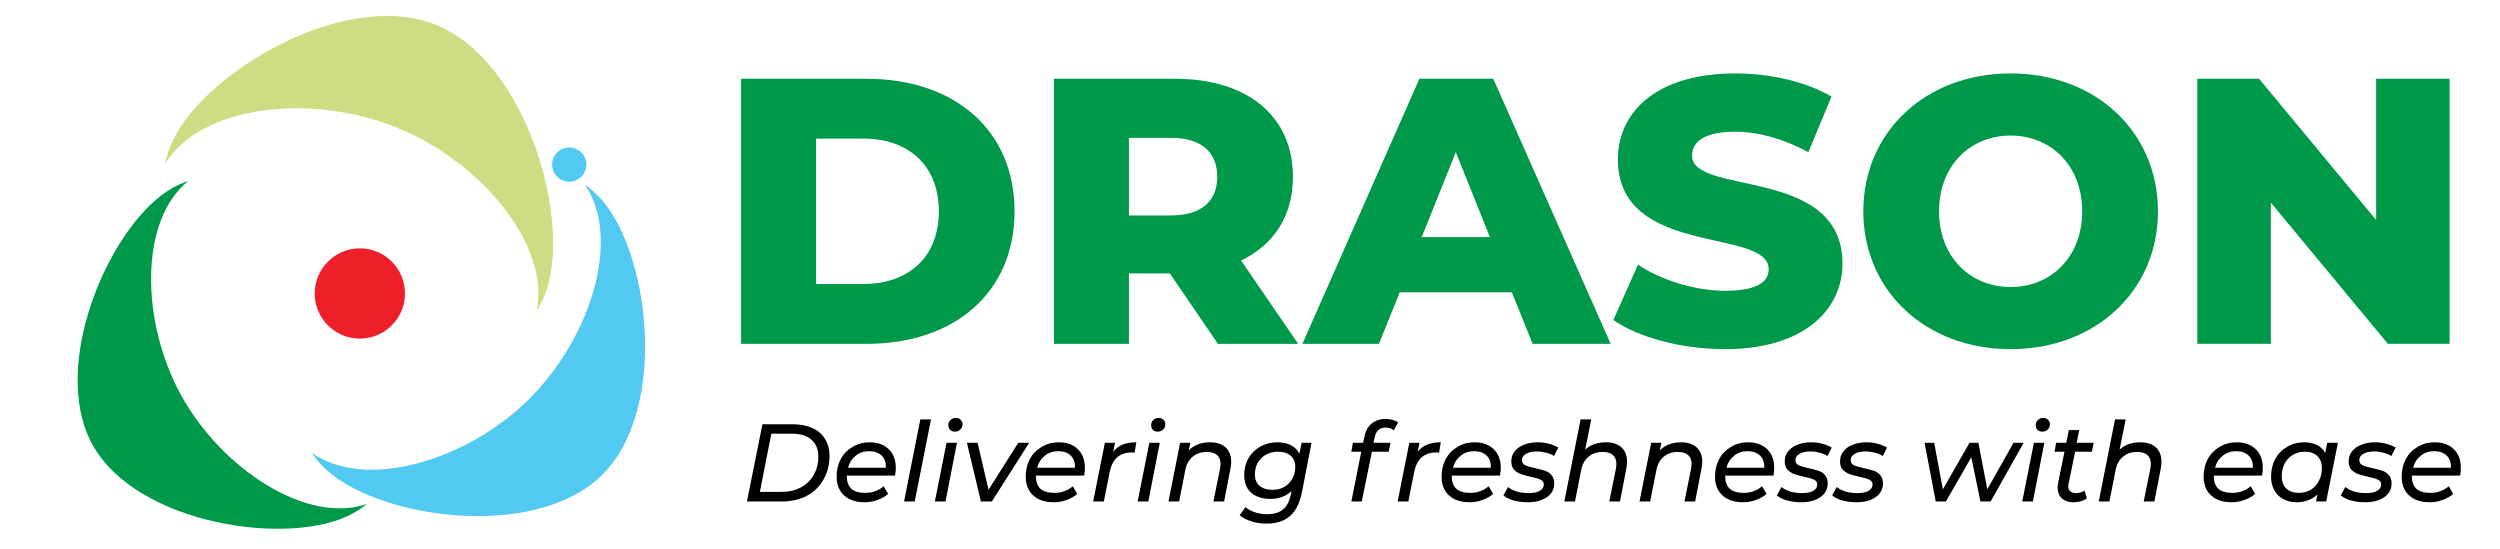 <?xml version="1.0" encoding="UTF-8"?> <svg xmlns="http://www.w3.org/2000/svg" xmlns:xlink="http://www.w3.org/1999/xlink" width="205" zoomAndPan="magnify" viewBox="0 0 153.75 33.75" height="45" preserveAspectRatio="xMidYMid meet" version="1.0"><defs><g></g><clipPath id="9f712410fc"><path d="M 10.074 0.918 L 34.023 0.918 L 34.023 19.238 L 10.074 19.238 Z M 10.074 0.918 " clip-rule="nonzero"></path></clipPath><clipPath id="02148a394e"><path d="M 33.512 18.121 C 33.367 18.477 33.199 18.812 33 19.129 C 33.859 15.023 29.5 9.863 24.281 7.797 C 19.059 5.727 12.348 6.488 10.16 10.066 C 10.23 9.699 10.336 9.34 10.48 8.984 C 12.199 4.645 21.086 -0.742 26.773 1.512 C 32.457 3.766 35.23 13.785 33.512 18.121 " clip-rule="nonzero"></path></clipPath><clipPath id="f267191e7d"><path d="M 19.102 11.254 L 39.781 11.254 L 39.781 31.801 L 19.102 31.801 Z M 19.102 11.254 " clip-rule="nonzero"></path></clipPath><clipPath id="40cbdc6d08"><path d="M 19.848 28.676 C 19.59 28.418 19.363 28.137 19.164 27.84 C 22.426 30.184 28.637 28.371 32.477 24.605 C 36.316 20.836 38.254 14.66 35.969 11.355 C 36.262 11.562 36.539 11.793 36.797 12.059 C 39.926 15.25 41.191 25.125 37.012 29.227 C 32.828 33.332 22.98 31.871 19.848 28.68 " clip-rule="nonzero"></path></clipPath><clipPath id="0f46d03193"><path d="M 4.707 11.125 L 22.637 11.125 L 22.637 32.586 L 4.707 32.586 Z M 4.707 11.125 " clip-rule="nonzero"></path></clipPath><clipPath id="c21897bb70"><path d="M 10.625 11.547 C 10.934 11.375 11.254 11.238 11.582 11.125 C 8.559 13.555 8.645 19.789 11.152 24.332 C 13.664 28.871 18.898 32.262 22.559 30.996 C 22.293 31.211 22.004 31.41 21.695 31.578 C 17.922 33.664 8.422 32.297 5.691 27.352 C 2.957 22.406 6.852 13.633 10.625 11.551 " clip-rule="nonzero"></path></clipPath><clipPath id="51081dd2d7"><path d="M 19.234 15.18 L 24.992 15.18 L 24.992 20.938 L 19.234 20.938 Z M 19.234 15.18 " clip-rule="nonzero"></path></clipPath><clipPath id="e7ea643b8d"><path d="M 24.906 18.051 C 24.906 19.582 23.664 20.824 22.129 20.824 C 20.598 20.824 19.355 19.582 19.355 18.051 C 19.355 16.52 20.598 15.273 22.133 15.273 C 23.664 15.273 24.906 16.516 24.906 18.051 " clip-rule="nonzero"></path></clipPath><clipPath id="d44d592440"><path d="M 33.891 9.031 L 36.117 9.031 L 36.117 11.254 L 33.891 11.254 Z M 33.891 9.031 " clip-rule="nonzero"></path></clipPath><clipPath id="fb3dfd59db"><path d="M 36.062 10.121 C 36.062 10.703 35.59 11.176 35.008 11.176 C 34.43 11.176 33.957 10.703 33.957 10.121 C 33.957 9.539 34.43 9.07 35.008 9.07 C 35.59 9.07 36.062 9.539 36.062 10.121 " clip-rule="nonzero"></path></clipPath><clipPath id="d985b0d87e"><path d="M 45.578 4.844 L 62.457 4.844 L 62.457 21.211 L 45.578 21.211 Z M 45.578 4.844 " clip-rule="nonzero"></path></clipPath><clipPath id="60fe54e480"><path d="M 53.102 17.465 C 55.875 17.465 57.738 15.812 57.738 12.996 C 57.738 10.176 55.871 8.523 53.102 8.523 L 50.191 8.523 L 50.191 17.465 Z M 45.578 4.844 L 53.289 4.844 C 58.691 4.844 62.395 7.988 62.395 12.996 C 62.395 18 58.691 21.148 53.289 21.148 L 45.578 21.148 Z M 45.578 4.844 " clip-rule="nonzero"></path></clipPath><clipPath id="cbe9961cb1"><path d="M 64.781 4.781 L 79.852 4.781 L 79.852 21.207 L 64.781 21.207 Z M 64.781 4.781 " clip-rule="nonzero"></path></clipPath><clipPath id="43b822228e"><path d="M 71.992 8.477 L 69.43 8.477 L 69.43 13.25 L 71.992 13.25 C 73.902 13.25 74.859 12.363 74.859 10.875 C 74.859 9.363 73.902 8.477 71.992 8.477 M 71.945 16.812 L 69.43 16.812 L 69.43 21.148 L 64.816 21.148 L 64.816 4.844 L 72.273 4.844 C 76.723 4.844 79.516 7.148 79.516 10.875 C 79.516 13.273 78.352 15.043 76.328 16.023 L 79.84 21.148 L 74.902 21.148 Z M 71.945 16.812 " clip-rule="nonzero"></path></clipPath><clipPath id="8aa5d7c845"><path d="M 80.078 4.781 L 99.066 4.781 L 99.066 21.207 L 80.078 21.207 Z M 80.078 4.781 " clip-rule="nonzero"></path></clipPath><clipPath id="1a2a1149f2"><path d="M 91.629 14.578 L 89.531 9.359 L 87.438 14.578 Z M 92.98 17.98 L 86.082 17.98 L 84.805 21.148 L 80.098 21.148 L 87.293 4.844 L 91.836 4.844 L 99.059 21.148 L 94.258 21.148 Z M 92.98 17.98 " clip-rule="nonzero"></path></clipPath><clipPath id="c7c6f9b1ae"><path d="M 99.215 4.48 L 113.383 4.48 L 113.383 21.508 L 99.215 21.508 Z M 99.215 4.48 " clip-rule="nonzero"></path></clipPath><clipPath id="8398df7bdd"><path d="M 99.223 19.68 L 100.734 16.277 C 102.18 17.234 104.227 17.883 106.117 17.883 C 108.027 17.883 108.773 17.348 108.773 16.559 C 108.773 13.973 99.5 15.859 99.5 9.801 C 99.5 6.891 101.875 4.516 106.719 4.516 C 108.84 4.516 111.031 5.004 112.637 5.938 L 111.215 9.359 C 109.656 8.52 108.117 8.102 106.695 8.102 C 104.766 8.102 104.062 8.754 104.062 9.57 C 104.062 12.062 113.312 10.199 113.312 16.207 C 113.312 19.051 110.938 21.473 106.09 21.473 C 103.41 21.473 100.754 20.75 99.219 19.68 " clip-rule="nonzero"></path></clipPath><clipPath id="82c50cdecf"><path d="M 114.586 4.48 L 132.746 4.48 L 132.746 21.508 L 114.586 21.508 Z M 114.586 4.48 " clip-rule="nonzero"></path></clipPath><clipPath id="62319ea2bf"><path d="M 128.055 12.996 C 128.055 10.176 126.125 8.336 123.652 8.336 C 121.184 8.336 119.25 10.176 119.25 12.996 C 119.25 15.812 121.184 17.652 123.652 17.652 C 126.125 17.652 128.055 15.812 128.055 12.996 M 114.594 12.996 C 114.594 8.102 118.438 4.516 123.652 4.516 C 128.871 4.516 132.715 8.102 132.715 12.996 C 132.715 17.887 128.871 21.473 123.652 21.473 C 118.434 21.473 114.594 17.887 114.594 12.996 " clip-rule="nonzero"></path></clipPath><clipPath id="4a4acc3e37"><path d="M 135.137 4.844 L 150.711 4.844 L 150.711 21.203 L 135.137 21.203 Z M 135.137 4.844 " clip-rule="nonzero"></path></clipPath><clipPath id="704a6ac6eb"><path d="M 150.652 4.844 L 150.652 21.148 L 146.855 21.148 L 139.656 12.461 L 139.656 21.148 L 135.137 21.148 L 135.137 4.844 L 138.934 4.844 L 146.133 13.531 L 146.133 4.844 Z M 150.652 4.844 " clip-rule="nonzero"></path></clipPath></defs><g clip-path="url(#9f712410fc)"><g clip-path="url(#02148a394e)"><path fill="#cedd83" d="M 3.793 0 L 40.695 0 L 40.695 33.5 L 3.793 33.5 Z M 3.793 0 " fill-opacity="1" fill-rule="nonzero"></path></g></g><g clip-path="url(#f267191e7d)"><g clip-path="url(#40cbdc6d08)"><path fill="#52c9f1" d="M 3.793 0 L 40.695 0 L 40.695 33.5 L 3.793 33.5 Z M 3.793 0 " fill-opacity="1" fill-rule="nonzero"></path></g></g><g clip-path="url(#0f46d03193)"><g clip-path="url(#c21897bb70)"><path fill="#00994a" d="M 3.793 0 L 40.695 0 L 40.695 33.5 L 3.793 33.5 Z M 3.793 0 " fill-opacity="1" fill-rule="nonzero"></path></g></g><g clip-path="url(#51081dd2d7)"><g clip-path="url(#e7ea643b8d)"><path fill="#ef1f29" d="M 3.793 0 L 40.695 0 L 40.695 33.5 L 3.793 33.5 Z M 3.793 0 " fill-opacity="1" fill-rule="nonzero"></path></g></g><g clip-path="url(#d44d592440)"><g clip-path="url(#fb3dfd59db)"><path fill="#52c9f1" d="M 3.793 0 L 40.695 0 L 40.695 33.5 L 3.793 33.5 Z M 3.793 0 " fill-opacity="1" fill-rule="nonzero"></path></g></g><g clip-path="url(#d985b0d87e)"><g clip-path="url(#60fe54e480)"><path fill="#00994a" d="M 45.578 4.844 L 62.391 4.844 L 62.391 21.148 L 45.578 21.148 Z M 45.578 4.844 " fill-opacity="1" fill-rule="nonzero"></path></g></g><g clip-path="url(#cbe9961cb1)"><g clip-path="url(#43b822228e)"><path fill="#00994a" d="M 63.652 3.352 L 133.875 3.352 L 133.875 22.641 L 63.652 22.641 Z M 63.652 3.352 " fill-opacity="1" fill-rule="nonzero"></path></g></g><g clip-path="url(#8aa5d7c845)"><g clip-path="url(#1a2a1149f2)"><path fill="#00994a" d="M 63.652 3.352 L 133.875 3.352 L 133.875 22.641 L 63.652 22.641 Z M 63.652 3.352 " fill-opacity="1" fill-rule="nonzero"></path></g></g><g clip-path="url(#c7c6f9b1ae)"><g clip-path="url(#8398df7bdd)"><path fill="#00994a" d="M 63.652 3.352 L 133.875 3.352 L 133.875 22.641 L 63.652 22.641 Z M 63.652 3.352 " fill-opacity="1" fill-rule="nonzero"></path></g></g><g clip-path="url(#82c50cdecf)"><g clip-path="url(#62319ea2bf)"><path fill="#00994a" d="M 63.652 3.352 L 133.875 3.352 L 133.875 22.641 L 63.652 22.641 Z M 63.652 3.352 " fill-opacity="1" fill-rule="nonzero"></path></g></g><g clip-path="url(#4a4acc3e37)"><g clip-path="url(#704a6ac6eb)"><path fill="#00994a" d="M 135.137 4.844 L 150.652 4.844 L 150.652 21.145 L 135.137 21.145 Z M 135.137 4.844 " fill-opacity="1" fill-rule="nonzero"></path></g></g><g fill="#000000" fill-opacity="1"><g transform="translate(45.578, 30.842)"><g><path d="M 1.312 -4.75 L 3.172 -4.75 C 3.641 -4.75 4.047 -4.672 4.391 -4.516 C 4.734 -4.359 4.992 -4.129 5.172 -3.828 C 5.348 -3.535 5.438 -3.195 5.438 -2.812 C 5.438 -2.258 5.312 -1.77 5.062 -1.344 C 4.82 -0.914 4.477 -0.582 4.031 -0.344 C 3.582 -0.113 3.066 0 2.484 0 L 0.359 0 Z M 2.5 -0.594 C 2.957 -0.594 3.352 -0.688 3.688 -0.875 C 4.031 -1.062 4.289 -1.316 4.469 -1.641 C 4.656 -1.973 4.75 -2.348 4.75 -2.766 C 4.75 -3.203 4.609 -3.547 4.328 -3.797 C 4.055 -4.047 3.645 -4.172 3.094 -4.172 L 1.859 -4.172 L 1.156 -0.594 Z M 2.5 -0.594 "></path></g></g></g><g fill="#000000" fill-opacity="1"><g transform="translate(51.186, 30.842)"><g><path d="M 0.891 -1.594 L 0.891 -1.562 C 0.891 -1.219 0.984 -0.957 1.172 -0.781 C 1.367 -0.613 1.656 -0.531 2.031 -0.531 C 2.258 -0.531 2.469 -0.566 2.656 -0.641 C 2.852 -0.711 3.02 -0.812 3.156 -0.938 L 3.438 -0.469 C 3.258 -0.312 3.039 -0.188 2.781 -0.094 C 2.531 0 2.266 0.047 1.984 0.047 C 1.629 0.047 1.32 -0.016 1.062 -0.141 C 0.801 -0.273 0.602 -0.457 0.469 -0.688 C 0.332 -0.926 0.266 -1.203 0.266 -1.516 C 0.266 -1.922 0.348 -2.285 0.516 -2.609 C 0.691 -2.93 0.938 -3.18 1.25 -3.359 C 1.562 -3.547 1.91 -3.641 2.297 -3.641 C 2.785 -3.641 3.176 -3.5 3.469 -3.219 C 3.758 -2.938 3.906 -2.555 3.906 -2.078 C 3.906 -1.93 3.891 -1.77 3.859 -1.594 Z M 2.266 -3.094 C 1.941 -3.094 1.664 -3 1.438 -2.812 C 1.207 -2.633 1.051 -2.391 0.969 -2.078 L 3.297 -2.078 C 3.305 -2.398 3.219 -2.648 3.031 -2.828 C 2.844 -3.004 2.586 -3.094 2.266 -3.094 Z M 2.266 -3.094 "></path></g></g></g><g fill="#000000" fill-opacity="1"><g transform="translate(55.334, 30.842)"><g><path d="M 1.266 -5.047 L 1.922 -5.047 L 0.922 0 L 0.266 0 Z M 1.266 -5.047 "></path></g></g></g><g fill="#000000" fill-opacity="1"><g transform="translate(57.228, 30.842)"><g><path d="M 0.984 -3.609 L 1.625 -3.609 L 0.922 0 L 0.266 0 Z M 1.5 -4.297 C 1.375 -4.297 1.273 -4.332 1.203 -4.406 C 1.129 -4.488 1.094 -4.582 1.094 -4.688 C 1.094 -4.812 1.133 -4.914 1.219 -5 C 1.312 -5.094 1.426 -5.141 1.562 -5.141 C 1.676 -5.141 1.77 -5.102 1.844 -5.031 C 1.926 -4.957 1.969 -4.867 1.969 -4.766 C 1.969 -4.617 1.922 -4.504 1.828 -4.422 C 1.742 -4.336 1.633 -4.297 1.5 -4.297 Z M 1.5 -4.297 "></path></g></g></g><g fill="#000000" fill-opacity="1"><g transform="translate(59.122, 30.842)"><g><path d="M 4.172 -3.609 L 1.875 0 L 1.203 0 L 0.344 -3.609 L 1 -3.609 L 1.672 -0.719 L 3.5 -3.609 Z M 4.172 -3.609 "></path></g></g></g><g fill="#000000" fill-opacity="1"><g transform="translate(62.816, 30.842)"><g><path d="M 0.891 -1.594 L 0.891 -1.562 C 0.891 -1.219 0.984 -0.957 1.172 -0.781 C 1.367 -0.613 1.656 -0.531 2.031 -0.531 C 2.258 -0.531 2.469 -0.566 2.656 -0.641 C 2.852 -0.711 3.02 -0.812 3.156 -0.938 L 3.438 -0.469 C 3.258 -0.312 3.039 -0.188 2.781 -0.094 C 2.531 0 2.266 0.047 1.984 0.047 C 1.629 0.047 1.32 -0.016 1.062 -0.141 C 0.801 -0.273 0.602 -0.457 0.469 -0.688 C 0.332 -0.926 0.266 -1.203 0.266 -1.516 C 0.266 -1.922 0.348 -2.285 0.516 -2.609 C 0.691 -2.93 0.938 -3.18 1.25 -3.359 C 1.562 -3.547 1.91 -3.641 2.297 -3.641 C 2.785 -3.641 3.176 -3.5 3.469 -3.219 C 3.758 -2.938 3.906 -2.555 3.906 -2.078 C 3.906 -1.93 3.891 -1.77 3.859 -1.594 Z M 2.266 -3.094 C 1.941 -3.094 1.664 -3 1.438 -2.812 C 1.207 -2.633 1.051 -2.391 0.969 -2.078 L 3.297 -2.078 C 3.305 -2.398 3.219 -2.648 3.031 -2.828 C 2.844 -3.004 2.586 -3.094 2.266 -3.094 Z M 2.266 -3.094 "></path></g></g></g><g fill="#000000" fill-opacity="1"><g transform="translate(66.964, 30.842)"><g><path d="M 1.5 -3.062 C 1.656 -3.258 1.848 -3.406 2.078 -3.5 C 2.316 -3.594 2.598 -3.641 2.922 -3.641 L 2.812 -3 C 2.77 -3.008 2.711 -3.016 2.641 -3.016 C 1.891 -3.016 1.438 -2.609 1.281 -1.797 L 0.922 0 L 0.266 0 L 0.984 -3.609 L 1.609 -3.609 Z M 1.5 -3.062 "></path></g></g></g><g fill="#000000" fill-opacity="1"><g transform="translate(69.7, 30.842)"><g><path d="M 0.984 -3.609 L 1.625 -3.609 L 0.922 0 L 0.266 0 Z M 1.5 -4.297 C 1.375 -4.297 1.273 -4.332 1.203 -4.406 C 1.129 -4.488 1.094 -4.582 1.094 -4.688 C 1.094 -4.812 1.133 -4.914 1.219 -5 C 1.312 -5.094 1.426 -5.141 1.562 -5.141 C 1.676 -5.141 1.77 -5.102 1.844 -5.031 C 1.926 -4.957 1.969 -4.867 1.969 -4.766 C 1.969 -4.617 1.922 -4.504 1.828 -4.422 C 1.742 -4.336 1.633 -4.297 1.5 -4.297 Z M 1.5 -4.297 "></path></g></g></g><g fill="#000000" fill-opacity="1"><g transform="translate(71.594, 30.842)"><g><path d="M 2.828 -3.641 C 3.234 -3.641 3.551 -3.535 3.781 -3.328 C 4.008 -3.117 4.125 -2.82 4.125 -2.438 C 4.125 -2.312 4.109 -2.172 4.078 -2.016 L 3.688 0 L 3.031 0 L 3.438 -2.016 C 3.457 -2.141 3.469 -2.238 3.469 -2.312 C 3.469 -2.551 3.395 -2.734 3.25 -2.859 C 3.113 -2.984 2.906 -3.047 2.625 -3.047 C 2.27 -3.047 1.977 -2.945 1.75 -2.75 C 1.52 -2.562 1.367 -2.281 1.297 -1.906 L 0.922 0 L 0.266 0 L 0.984 -3.609 L 1.609 -3.609 L 1.516 -3.141 C 1.836 -3.473 2.273 -3.641 2.828 -3.641 Z M 2.828 -3.641 "></path></g></g></g><g fill="#000000" fill-opacity="1"><g transform="translate(76.238, 30.842)"><g><path d="M 4.422 -3.609 L 3.812 -0.484 C 3.676 0.148 3.43 0.613 3.078 0.906 C 2.734 1.207 2.258 1.359 1.656 1.359 C 1.312 1.359 1 1.312 0.719 1.219 C 0.438 1.133 0.195 1.008 0 0.844 L 0.359 0.344 C 0.504 0.477 0.691 0.582 0.922 0.656 C 1.16 0.738 1.422 0.781 1.703 0.781 C 2.117 0.781 2.441 0.68 2.672 0.484 C 2.898 0.297 3.055 0.004 3.141 -0.391 L 3.188 -0.641 C 2.844 -0.316 2.406 -0.156 1.875 -0.156 C 1.562 -0.156 1.281 -0.211 1.031 -0.328 C 0.789 -0.441 0.602 -0.609 0.469 -0.828 C 0.344 -1.055 0.281 -1.32 0.281 -1.625 C 0.281 -2 0.363 -2.336 0.531 -2.641 C 0.707 -2.953 0.953 -3.195 1.266 -3.375 C 1.578 -3.551 1.93 -3.641 2.328 -3.641 C 2.641 -3.641 2.91 -3.582 3.141 -3.469 C 3.379 -3.352 3.555 -3.176 3.672 -2.938 L 3.812 -3.609 Z M 2.016 -0.719 C 2.285 -0.719 2.523 -0.773 2.734 -0.891 C 2.953 -1.016 3.117 -1.18 3.234 -1.391 C 3.359 -1.609 3.422 -1.859 3.422 -2.141 C 3.422 -2.422 3.328 -2.645 3.141 -2.812 C 2.953 -2.977 2.691 -3.062 2.359 -3.062 C 2.078 -3.062 1.828 -3 1.609 -2.875 C 1.398 -2.758 1.234 -2.594 1.109 -2.375 C 0.992 -2.164 0.938 -1.926 0.938 -1.656 C 0.938 -1.363 1.031 -1.133 1.219 -0.969 C 1.414 -0.801 1.68 -0.719 2.016 -0.719 Z M 2.016 -0.719 "></path></g></g></g><g fill="#000000" fill-opacity="1"><g transform="translate(80.923, 30.842)"><g></g></g></g><g fill="#000000" fill-opacity="1"><g transform="translate(82.749, 30.842)"><g><path d="M 2.484 -4.547 C 2.285 -4.547 2.129 -4.492 2.016 -4.391 C 1.898 -4.285 1.82 -4.117 1.781 -3.891 L 1.719 -3.609 L 2.766 -3.609 L 2.656 -3.062 L 1.625 -3.062 L 1 0 L 0.359 0 L 0.969 -3.062 L 0.359 -3.062 L 0.453 -3.609 L 1.078 -3.609 L 1.156 -3.938 C 1.219 -4.312 1.363 -4.594 1.594 -4.781 C 1.82 -4.977 2.117 -5.078 2.484 -5.078 C 2.629 -5.078 2.77 -5.055 2.906 -5.016 C 3.039 -4.984 3.148 -4.93 3.234 -4.859 L 2.969 -4.375 C 2.832 -4.488 2.672 -4.547 2.484 -4.547 Z M 2.484 -4.547 "></path></g></g></g><g fill="#000000" fill-opacity="1"><g transform="translate(85.689, 30.842)"><g><path d="M 1.5 -3.062 C 1.656 -3.258 1.848 -3.406 2.078 -3.5 C 2.316 -3.594 2.598 -3.641 2.922 -3.641 L 2.812 -3 C 2.77 -3.008 2.711 -3.016 2.641 -3.016 C 1.891 -3.016 1.438 -2.609 1.281 -1.797 L 0.922 0 L 0.266 0 L 0.984 -3.609 L 1.609 -3.609 Z M 1.5 -3.062 "></path></g></g></g><g fill="#000000" fill-opacity="1"><g transform="translate(88.391, 30.842)"><g><path d="M 0.891 -1.594 L 0.891 -1.562 C 0.891 -1.219 0.984 -0.957 1.172 -0.781 C 1.367 -0.613 1.656 -0.531 2.031 -0.531 C 2.258 -0.531 2.469 -0.566 2.656 -0.641 C 2.852 -0.711 3.02 -0.812 3.156 -0.938 L 3.438 -0.469 C 3.258 -0.312 3.039 -0.188 2.781 -0.094 C 2.531 0 2.266 0.047 1.984 0.047 C 1.629 0.047 1.32 -0.016 1.062 -0.141 C 0.801 -0.273 0.602 -0.457 0.469 -0.688 C 0.332 -0.926 0.266 -1.203 0.266 -1.516 C 0.266 -1.922 0.348 -2.285 0.516 -2.609 C 0.691 -2.93 0.938 -3.18 1.25 -3.359 C 1.562 -3.547 1.91 -3.641 2.297 -3.641 C 2.785 -3.641 3.176 -3.5 3.469 -3.219 C 3.758 -2.938 3.906 -2.555 3.906 -2.078 C 3.906 -1.93 3.891 -1.77 3.859 -1.594 Z M 2.266 -3.094 C 1.941 -3.094 1.664 -3 1.438 -2.812 C 1.207 -2.633 1.051 -2.391 0.969 -2.078 L 3.297 -2.078 C 3.305 -2.398 3.219 -2.648 3.031 -2.828 C 2.844 -3.004 2.586 -3.094 2.266 -3.094 Z M 2.266 -3.094 "></path></g></g></g><g fill="#000000" fill-opacity="1"><g transform="translate(92.539, 30.842)"><g><path d="M 1.406 0.047 C 1.102 0.047 0.816 0.008 0.547 -0.062 C 0.273 -0.145 0.066 -0.25 -0.078 -0.375 L 0.203 -0.891 C 0.348 -0.773 0.531 -0.68 0.75 -0.609 C 0.977 -0.547 1.219 -0.516 1.469 -0.516 C 1.77 -0.516 2 -0.562 2.156 -0.656 C 2.32 -0.75 2.406 -0.879 2.406 -1.047 C 2.406 -1.18 2.336 -1.281 2.203 -1.344 C 2.078 -1.406 1.879 -1.461 1.609 -1.516 C 1.359 -1.578 1.148 -1.633 0.984 -1.688 C 0.828 -1.75 0.691 -1.836 0.578 -1.953 C 0.461 -2.078 0.406 -2.25 0.406 -2.469 C 0.406 -2.707 0.473 -2.91 0.609 -3.078 C 0.742 -3.254 0.93 -3.391 1.172 -3.484 C 1.422 -3.586 1.707 -3.641 2.031 -3.641 C 2.281 -3.641 2.516 -3.609 2.734 -3.547 C 2.961 -3.484 3.148 -3.406 3.297 -3.312 L 3.031 -2.797 C 2.895 -2.891 2.734 -2.957 2.547 -3 C 2.359 -3.051 2.172 -3.078 1.984 -3.078 C 1.68 -3.078 1.453 -3.023 1.297 -2.922 C 1.141 -2.828 1.062 -2.703 1.062 -2.547 C 1.062 -2.398 1.125 -2.297 1.25 -2.234 C 1.383 -2.172 1.594 -2.109 1.875 -2.047 C 2.125 -1.992 2.328 -1.941 2.484 -1.891 C 2.641 -1.836 2.77 -1.75 2.875 -1.625 C 2.988 -1.5 3.047 -1.332 3.047 -1.125 C 3.047 -0.758 2.895 -0.473 2.594 -0.266 C 2.289 -0.055 1.895 0.047 1.406 0.047 Z M 1.406 0.047 "></path></g></g></g><g fill="#000000" fill-opacity="1"><g transform="translate(95.94, 30.842)"><g><path d="M 2.828 -3.641 C 3.234 -3.641 3.551 -3.535 3.781 -3.328 C 4.008 -3.117 4.125 -2.82 4.125 -2.438 C 4.125 -2.312 4.109 -2.172 4.078 -2.016 L 3.688 0 L 3.031 0 L 3.438 -2.016 C 3.457 -2.141 3.469 -2.238 3.469 -2.312 C 3.469 -2.551 3.395 -2.734 3.25 -2.859 C 3.113 -2.984 2.906 -3.047 2.625 -3.047 C 2.27 -3.047 1.977 -2.945 1.75 -2.75 C 1.52 -2.562 1.367 -2.281 1.297 -1.906 L 0.922 0 L 0.266 0 L 1.266 -5.047 L 1.922 -5.047 L 1.547 -3.188 C 1.867 -3.488 2.297 -3.641 2.828 -3.641 Z M 2.828 -3.641 "></path></g></g></g><g fill="#000000" fill-opacity="1"><g transform="translate(100.564, 30.842)"><g><path d="M 2.828 -3.641 C 3.234 -3.641 3.551 -3.535 3.781 -3.328 C 4.008 -3.117 4.125 -2.82 4.125 -2.438 C 4.125 -2.312 4.109 -2.172 4.078 -2.016 L 3.688 0 L 3.031 0 L 3.438 -2.016 C 3.457 -2.141 3.469 -2.238 3.469 -2.312 C 3.469 -2.551 3.395 -2.734 3.25 -2.859 C 3.113 -2.984 2.906 -3.047 2.625 -3.047 C 2.27 -3.047 1.977 -2.945 1.75 -2.75 C 1.52 -2.562 1.367 -2.281 1.297 -1.906 L 0.922 0 L 0.266 0 L 0.984 -3.609 L 1.609 -3.609 L 1.516 -3.141 C 1.836 -3.473 2.273 -3.641 2.828 -3.641 Z M 2.828 -3.641 "></path></g></g></g><g fill="#000000" fill-opacity="1"><g transform="translate(105.208, 30.842)"><g><path d="M 0.891 -1.594 L 0.891 -1.562 C 0.891 -1.219 0.984 -0.957 1.172 -0.781 C 1.367 -0.613 1.656 -0.531 2.031 -0.531 C 2.258 -0.531 2.469 -0.566 2.656 -0.641 C 2.852 -0.711 3.02 -0.812 3.156 -0.938 L 3.438 -0.469 C 3.258 -0.312 3.039 -0.188 2.781 -0.094 C 2.531 0 2.266 0.047 1.984 0.047 C 1.629 0.047 1.32 -0.016 1.062 -0.141 C 0.801 -0.273 0.602 -0.457 0.469 -0.688 C 0.332 -0.926 0.266 -1.203 0.266 -1.516 C 0.266 -1.922 0.348 -2.285 0.516 -2.609 C 0.691 -2.93 0.938 -3.18 1.25 -3.359 C 1.562 -3.547 1.91 -3.641 2.297 -3.641 C 2.785 -3.641 3.176 -3.5 3.469 -3.219 C 3.758 -2.938 3.906 -2.555 3.906 -2.078 C 3.906 -1.93 3.891 -1.77 3.859 -1.594 Z M 2.266 -3.094 C 1.941 -3.094 1.664 -3 1.438 -2.812 C 1.207 -2.633 1.051 -2.391 0.969 -2.078 L 3.297 -2.078 C 3.305 -2.398 3.219 -2.648 3.031 -2.828 C 2.844 -3.004 2.586 -3.094 2.266 -3.094 Z M 2.266 -3.094 "></path></g></g></g><g fill="#000000" fill-opacity="1"><g transform="translate(109.356, 30.842)"><g><path d="M 1.406 0.047 C 1.102 0.047 0.816 0.008 0.547 -0.062 C 0.273 -0.145 0.066 -0.25 -0.078 -0.375 L 0.203 -0.891 C 0.348 -0.773 0.531 -0.68 0.75 -0.609 C 0.977 -0.547 1.219 -0.516 1.469 -0.516 C 1.77 -0.516 2 -0.562 2.156 -0.656 C 2.32 -0.75 2.406 -0.879 2.406 -1.047 C 2.406 -1.18 2.336 -1.281 2.203 -1.344 C 2.078 -1.406 1.879 -1.461 1.609 -1.516 C 1.359 -1.578 1.148 -1.633 0.984 -1.688 C 0.828 -1.75 0.691 -1.836 0.578 -1.953 C 0.461 -2.078 0.406 -2.25 0.406 -2.469 C 0.406 -2.707 0.473 -2.91 0.609 -3.078 C 0.742 -3.254 0.93 -3.391 1.172 -3.484 C 1.422 -3.586 1.707 -3.641 2.031 -3.641 C 2.281 -3.641 2.516 -3.609 2.734 -3.547 C 2.961 -3.484 3.148 -3.406 3.297 -3.312 L 3.031 -2.797 C 2.895 -2.891 2.734 -2.957 2.547 -3 C 2.359 -3.051 2.172 -3.078 1.984 -3.078 C 1.68 -3.078 1.453 -3.023 1.297 -2.922 C 1.141 -2.828 1.062 -2.703 1.062 -2.547 C 1.062 -2.398 1.125 -2.297 1.25 -2.234 C 1.383 -2.172 1.594 -2.109 1.875 -2.047 C 2.125 -1.992 2.328 -1.941 2.484 -1.891 C 2.641 -1.836 2.77 -1.75 2.875 -1.625 C 2.988 -1.5 3.047 -1.332 3.047 -1.125 C 3.047 -0.758 2.895 -0.473 2.594 -0.266 C 2.289 -0.055 1.895 0.047 1.406 0.047 Z M 1.406 0.047 "></path></g></g></g><g fill="#000000" fill-opacity="1"><g transform="translate(112.757, 30.842)"><g><path d="M 1.406 0.047 C 1.102 0.047 0.816 0.008 0.547 -0.062 C 0.273 -0.145 0.066 -0.25 -0.078 -0.375 L 0.203 -0.891 C 0.348 -0.773 0.531 -0.68 0.75 -0.609 C 0.977 -0.547 1.219 -0.516 1.469 -0.516 C 1.77 -0.516 2 -0.562 2.156 -0.656 C 2.32 -0.75 2.406 -0.879 2.406 -1.047 C 2.406 -1.18 2.336 -1.281 2.203 -1.344 C 2.078 -1.406 1.879 -1.461 1.609 -1.516 C 1.359 -1.578 1.148 -1.633 0.984 -1.688 C 0.828 -1.75 0.691 -1.836 0.578 -1.953 C 0.461 -2.078 0.406 -2.25 0.406 -2.469 C 0.406 -2.707 0.473 -2.91 0.609 -3.078 C 0.742 -3.254 0.93 -3.391 1.172 -3.484 C 1.422 -3.586 1.707 -3.641 2.031 -3.641 C 2.281 -3.641 2.516 -3.609 2.734 -3.547 C 2.961 -3.484 3.148 -3.406 3.297 -3.312 L 3.031 -2.797 C 2.895 -2.891 2.734 -2.957 2.547 -3 C 2.359 -3.051 2.172 -3.078 1.984 -3.078 C 1.68 -3.078 1.453 -3.023 1.297 -2.922 C 1.141 -2.828 1.062 -2.703 1.062 -2.547 C 1.062 -2.398 1.125 -2.297 1.25 -2.234 C 1.383 -2.172 1.594 -2.109 1.875 -2.047 C 2.125 -1.992 2.328 -1.941 2.484 -1.891 C 2.641 -1.836 2.77 -1.75 2.875 -1.625 C 2.988 -1.5 3.047 -1.332 3.047 -1.125 C 3.047 -0.758 2.895 -0.473 2.594 -0.266 C 2.289 -0.055 1.895 0.047 1.406 0.047 Z M 1.406 0.047 "></path></g></g></g><g fill="#000000" fill-opacity="1"><g transform="translate(116.159, 30.842)"><g></g></g></g><g fill="#000000" fill-opacity="1"><g transform="translate(117.985, 30.842)"><g><path d="M 6.469 -3.609 L 4.438 0 L 3.812 0 L 3.25 -2.719 L 1.688 0 L 1.062 0 L 0.375 -3.609 L 0.969 -3.609 L 1.5 -0.75 L 3.141 -3.609 L 3.688 -3.609 L 4.234 -0.75 L 5.844 -3.609 Z M 6.469 -3.609 "></path></g></g></g><g fill="#000000" fill-opacity="1"><g transform="translate(124.102, 30.842)"><g><path d="M 0.984 -3.609 L 1.625 -3.609 L 0.922 0 L 0.266 0 Z M 1.5 -4.297 C 1.375 -4.297 1.273 -4.332 1.203 -4.406 C 1.129 -4.488 1.094 -4.582 1.094 -4.688 C 1.094 -4.812 1.133 -4.914 1.219 -5 C 1.312 -5.094 1.426 -5.141 1.562 -5.141 C 1.676 -5.141 1.77 -5.102 1.844 -5.031 C 1.926 -4.957 1.969 -4.867 1.969 -4.766 C 1.969 -4.617 1.922 -4.504 1.828 -4.422 C 1.742 -4.336 1.633 -4.297 1.5 -4.297 Z M 1.5 -4.297 "></path></g></g></g><g fill="#000000" fill-opacity="1"><g transform="translate(125.997, 30.842)"><g><path d="M 1.234 -1.156 C 1.211 -1.082 1.203 -1.016 1.203 -0.953 C 1.203 -0.805 1.242 -0.695 1.328 -0.625 C 1.41 -0.551 1.531 -0.516 1.688 -0.516 C 1.875 -0.516 2.047 -0.566 2.203 -0.672 L 2.344 -0.188 C 2.125 -0.031 1.844 0.047 1.5 0.047 C 1.219 0.047 0.988 -0.031 0.812 -0.188 C 0.633 -0.352 0.547 -0.578 0.547 -0.859 C 0.547 -0.953 0.555 -1.047 0.578 -1.141 L 0.969 -3.062 L 0.359 -3.062 L 0.453 -3.609 L 1.078 -3.609 L 1.234 -4.391 L 1.875 -4.391 L 1.719 -3.609 L 2.766 -3.609 L 2.656 -3.062 L 1.625 -3.062 Z M 1.234 -1.156 "></path></g></g></g><g fill="#000000" fill-opacity="1"><g transform="translate(128.807, 30.842)"><g><path d="M 2.828 -3.641 C 3.234 -3.641 3.551 -3.535 3.781 -3.328 C 4.008 -3.117 4.125 -2.82 4.125 -2.438 C 4.125 -2.312 4.109 -2.172 4.078 -2.016 L 3.688 0 L 3.031 0 L 3.438 -2.016 C 3.457 -2.141 3.469 -2.238 3.469 -2.312 C 3.469 -2.551 3.395 -2.734 3.25 -2.859 C 3.113 -2.984 2.906 -3.047 2.625 -3.047 C 2.27 -3.047 1.977 -2.945 1.75 -2.75 C 1.52 -2.562 1.367 -2.281 1.297 -1.906 L 0.922 0 L 0.266 0 L 1.266 -5.047 L 1.922 -5.047 L 1.547 -3.188 C 1.867 -3.488 2.297 -3.641 2.828 -3.641 Z M 2.828 -3.641 "></path></g></g></g><g fill="#000000" fill-opacity="1"><g transform="translate(133.431, 30.842)"><g></g></g></g><g fill="#000000" fill-opacity="1"><g transform="translate(135.257, 30.842)"><g><path d="M 0.891 -1.594 L 0.891 -1.562 C 0.891 -1.219 0.984 -0.957 1.172 -0.781 C 1.367 -0.613 1.656 -0.531 2.031 -0.531 C 2.258 -0.531 2.469 -0.566 2.656 -0.641 C 2.852 -0.711 3.02 -0.812 3.156 -0.938 L 3.438 -0.469 C 3.258 -0.312 3.039 -0.188 2.781 -0.094 C 2.531 0 2.266 0.047 1.984 0.047 C 1.629 0.047 1.32 -0.016 1.062 -0.141 C 0.801 -0.273 0.602 -0.457 0.469 -0.688 C 0.332 -0.926 0.266 -1.203 0.266 -1.516 C 0.266 -1.922 0.348 -2.285 0.516 -2.609 C 0.691 -2.93 0.938 -3.18 1.25 -3.359 C 1.562 -3.547 1.91 -3.641 2.297 -3.641 C 2.785 -3.641 3.176 -3.5 3.469 -3.219 C 3.758 -2.938 3.906 -2.555 3.906 -2.078 C 3.906 -1.93 3.891 -1.77 3.859 -1.594 Z M 2.266 -3.094 C 1.941 -3.094 1.664 -3 1.438 -2.812 C 1.207 -2.633 1.051 -2.391 0.969 -2.078 L 3.297 -2.078 C 3.305 -2.398 3.219 -2.648 3.031 -2.828 C 2.844 -3.004 2.586 -3.094 2.266 -3.094 Z M 2.266 -3.094 "></path></g></g></g><g fill="#000000" fill-opacity="1"><g transform="translate(139.405, 30.842)"><g><path d="M 4.375 -3.609 L 3.656 0 L 3.031 0 L 3.125 -0.438 C 2.957 -0.281 2.766 -0.16 2.547 -0.078 C 2.336 0.004 2.102 0.047 1.844 0.047 C 1.539 0.047 1.27 -0.016 1.031 -0.141 C 0.789 -0.266 0.602 -0.445 0.469 -0.688 C 0.332 -0.926 0.266 -1.203 0.266 -1.516 C 0.266 -1.922 0.348 -2.285 0.516 -2.609 C 0.691 -2.93 0.938 -3.18 1.25 -3.359 C 1.562 -3.547 1.91 -3.641 2.297 -3.641 C 2.609 -3.641 2.875 -3.582 3.094 -3.469 C 3.312 -3.363 3.477 -3.203 3.594 -2.984 L 3.719 -3.609 Z M 1.984 -0.531 C 2.254 -0.531 2.492 -0.594 2.703 -0.719 C 2.922 -0.852 3.086 -1.035 3.203 -1.266 C 3.328 -1.492 3.391 -1.754 3.391 -2.047 C 3.391 -2.367 3.297 -2.617 3.109 -2.797 C 2.93 -2.973 2.672 -3.062 2.328 -3.062 C 2.055 -3.062 1.812 -2.992 1.594 -2.859 C 1.383 -2.734 1.219 -2.555 1.094 -2.328 C 0.977 -2.098 0.922 -1.836 0.922 -1.547 C 0.922 -1.223 1.016 -0.973 1.203 -0.797 C 1.391 -0.617 1.648 -0.531 1.984 -0.531 Z M 1.984 -0.531 "></path></g></g></g><g fill="#000000" fill-opacity="1"><g transform="translate(144.036, 30.842)"><g><path d="M 1.406 0.047 C 1.102 0.047 0.816 0.008 0.547 -0.062 C 0.273 -0.145 0.066 -0.25 -0.078 -0.375 L 0.203 -0.891 C 0.348 -0.773 0.531 -0.68 0.75 -0.609 C 0.977 -0.547 1.219 -0.516 1.469 -0.516 C 1.77 -0.516 2 -0.562 2.156 -0.656 C 2.32 -0.75 2.406 -0.879 2.406 -1.047 C 2.406 -1.18 2.336 -1.281 2.203 -1.344 C 2.078 -1.406 1.879 -1.461 1.609 -1.516 C 1.359 -1.578 1.148 -1.633 0.984 -1.688 C 0.828 -1.75 0.691 -1.836 0.578 -1.953 C 0.461 -2.078 0.406 -2.25 0.406 -2.469 C 0.406 -2.707 0.473 -2.91 0.609 -3.078 C 0.742 -3.254 0.93 -3.391 1.172 -3.484 C 1.422 -3.586 1.707 -3.641 2.031 -3.641 C 2.281 -3.641 2.516 -3.609 2.734 -3.547 C 2.961 -3.484 3.148 -3.406 3.297 -3.312 L 3.031 -2.797 C 2.895 -2.891 2.734 -2.957 2.547 -3 C 2.359 -3.051 2.172 -3.078 1.984 -3.078 C 1.68 -3.078 1.453 -3.023 1.297 -2.922 C 1.141 -2.828 1.062 -2.703 1.062 -2.547 C 1.062 -2.398 1.125 -2.297 1.25 -2.234 C 1.383 -2.172 1.594 -2.109 1.875 -2.047 C 2.125 -1.992 2.328 -1.941 2.484 -1.891 C 2.641 -1.836 2.77 -1.75 2.875 -1.625 C 2.988 -1.5 3.047 -1.332 3.047 -1.125 C 3.047 -0.758 2.895 -0.473 2.594 -0.266 C 2.289 -0.055 1.895 0.047 1.406 0.047 Z M 1.406 0.047 "></path></g></g></g><g fill="#000000" fill-opacity="1"><g transform="translate(147.437, 30.842)"><g><path d="M 0.891 -1.594 L 0.891 -1.562 C 0.891 -1.219 0.984 -0.957 1.172 -0.781 C 1.367 -0.613 1.656 -0.531 2.031 -0.531 C 2.258 -0.531 2.469 -0.566 2.656 -0.641 C 2.852 -0.711 3.02 -0.812 3.156 -0.938 L 3.438 -0.469 C 3.258 -0.312 3.039 -0.188 2.781 -0.094 C 2.531 0 2.266 0.047 1.984 0.047 C 1.629 0.047 1.32 -0.016 1.062 -0.141 C 0.801 -0.273 0.602 -0.457 0.469 -0.688 C 0.332 -0.926 0.266 -1.203 0.266 -1.516 C 0.266 -1.922 0.348 -2.285 0.516 -2.609 C 0.691 -2.93 0.938 -3.18 1.25 -3.359 C 1.562 -3.547 1.91 -3.641 2.297 -3.641 C 2.785 -3.641 3.176 -3.5 3.469 -3.219 C 3.758 -2.938 3.906 -2.555 3.906 -2.078 C 3.906 -1.93 3.891 -1.77 3.859 -1.594 Z M 2.266 -3.094 C 1.941 -3.094 1.664 -3 1.438 -2.812 C 1.207 -2.633 1.051 -2.391 0.969 -2.078 L 3.297 -2.078 C 3.305 -2.398 3.219 -2.648 3.031 -2.828 C 2.844 -3.004 2.586 -3.094 2.266 -3.094 Z M 2.266 -3.094 "></path></g></g></g></svg> 